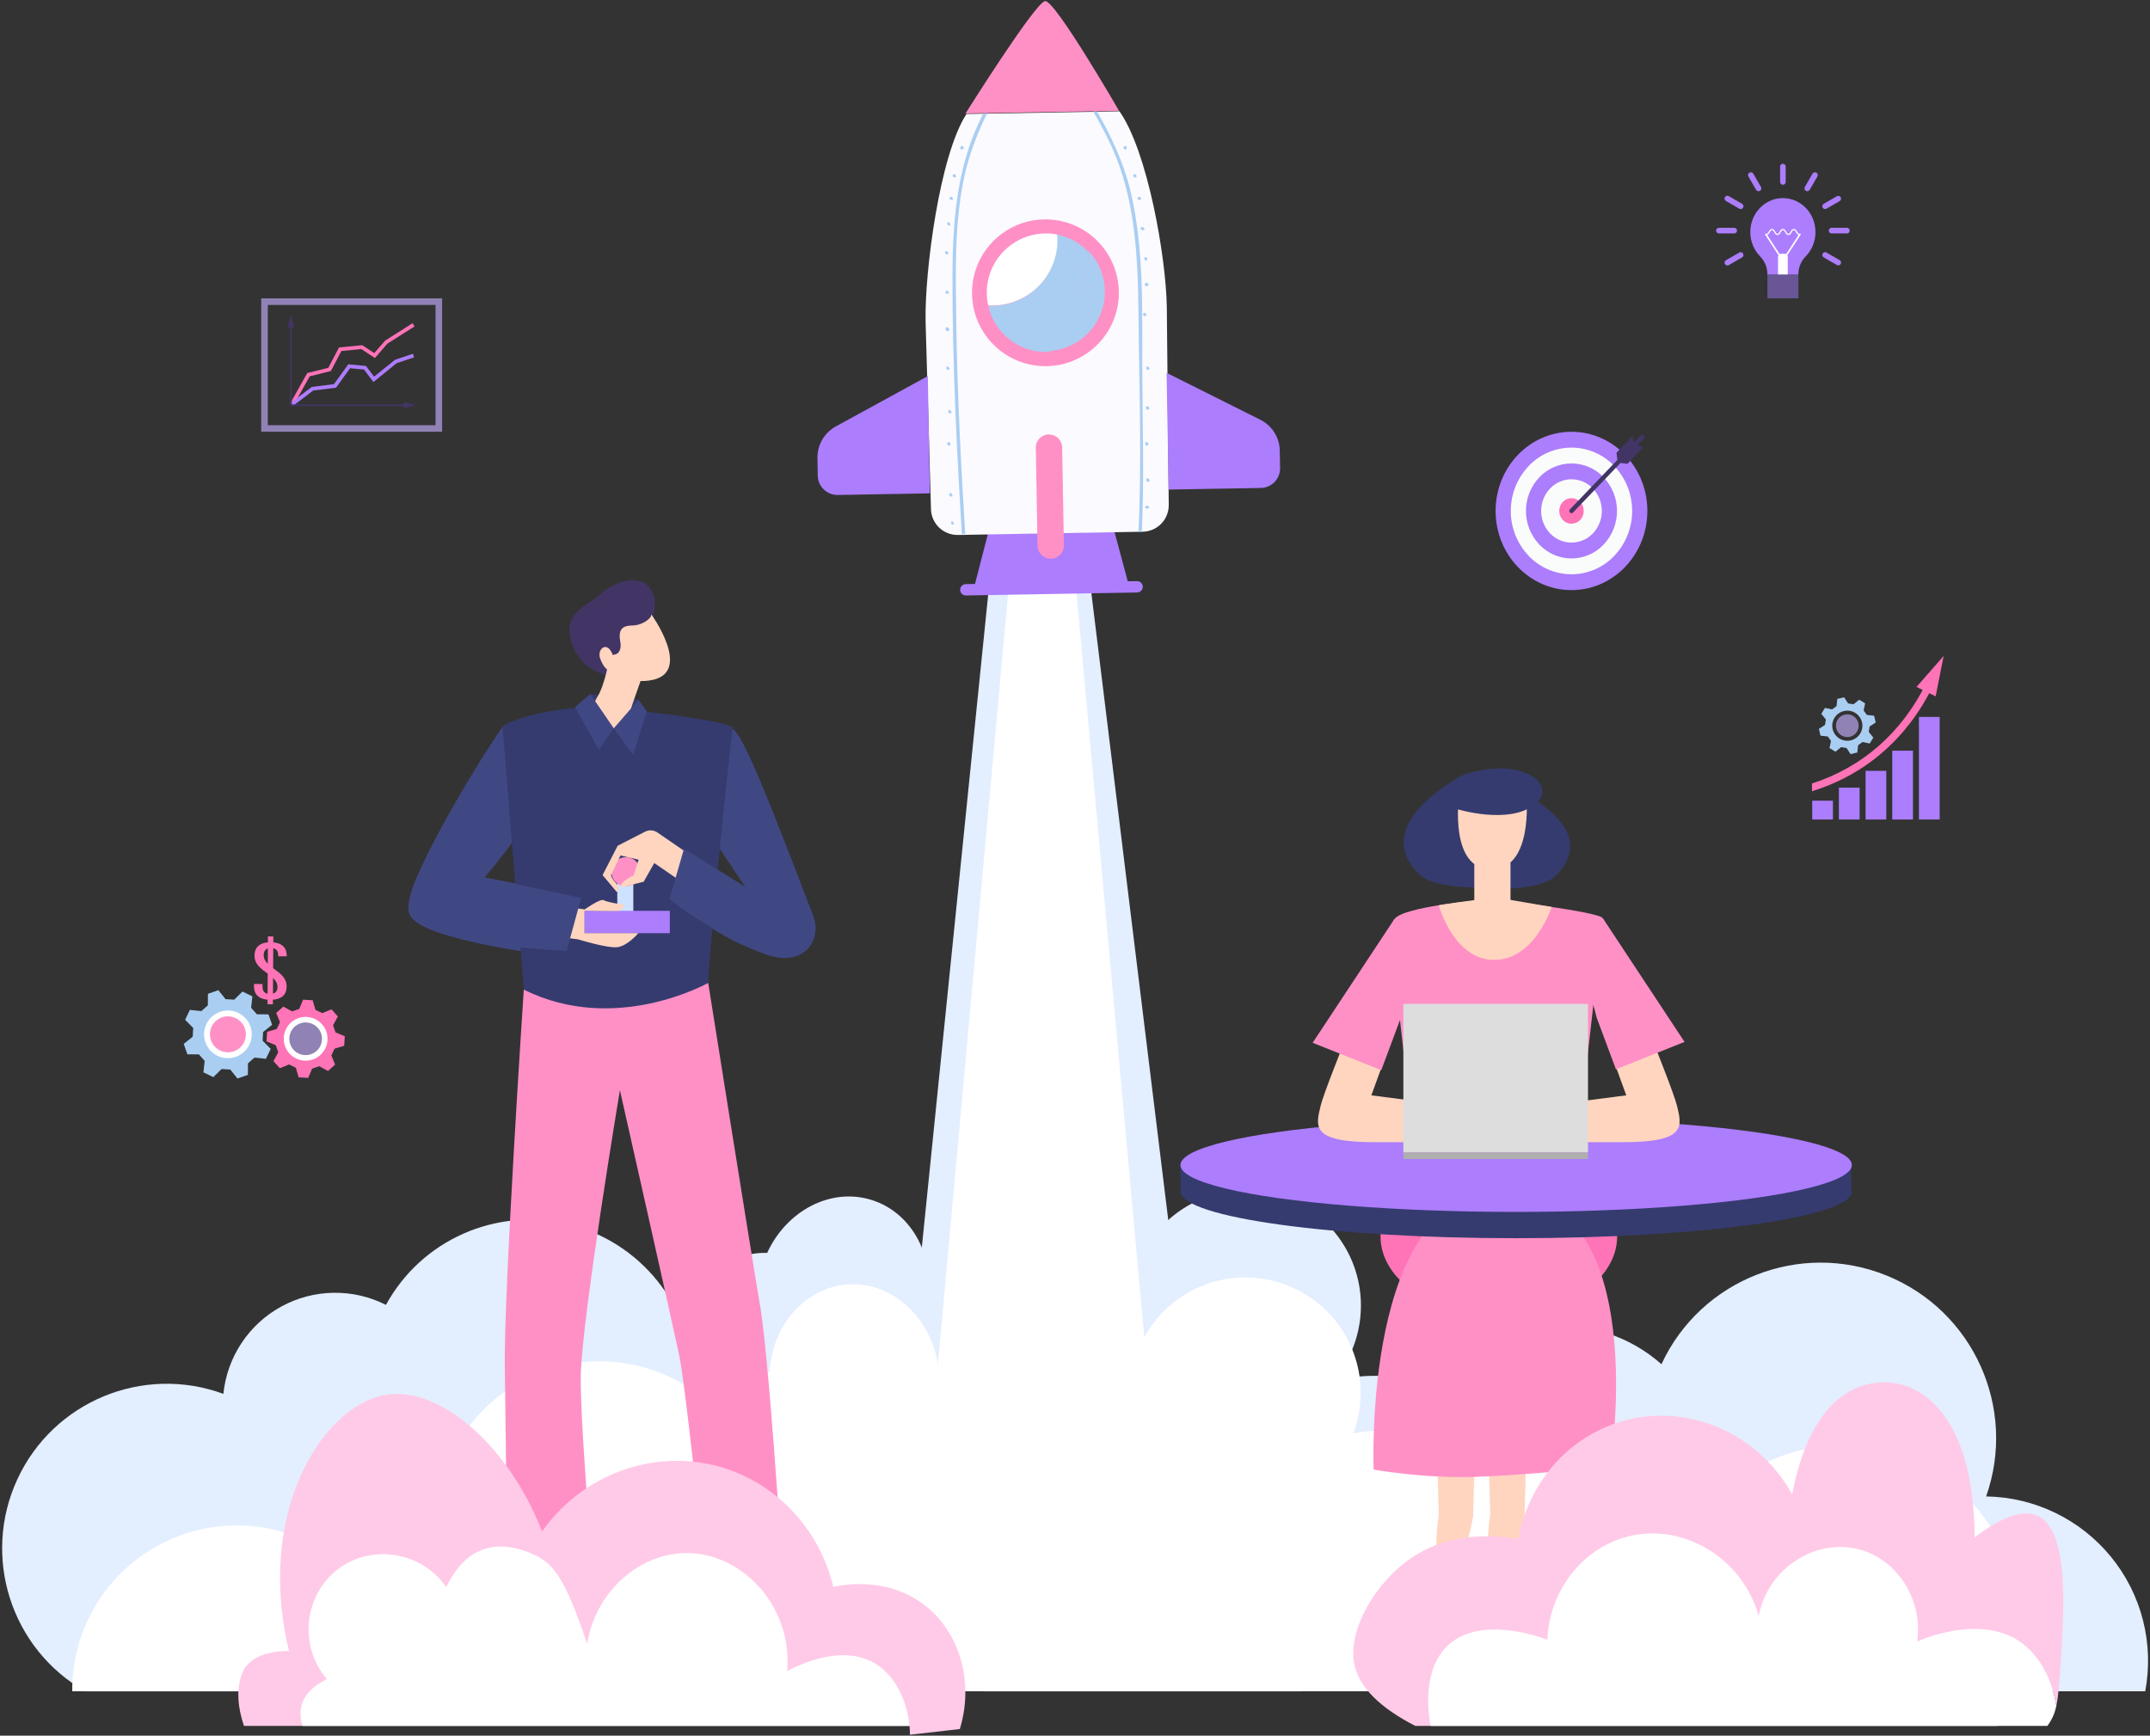 <?xml version="1.0" encoding="UTF-8"?>
<svg width="1989px" height="1606px" viewBox="0 0 1989 1606" version="1.1" xmlns="http://www.w3.org/2000/svg" xmlns:xlink="http://www.w3.org/1999/xlink">
    <rect x="0" y="0" width="1989" height="1606" fill="#333333" stroke="none"/>
    <title>Startup</title>
    <defs>
        <path d="M116.5,390.948 L116.5,390.948 L30.748,392.445 C24.218,392.556 17.909,390.079 13.211,385.555 C8.513,381.032 5.81,374.832 5.698,368.322 L0.703,194.332 C-0.096,148.713 13.68,41.367 38.67,3.139 L109.687,1.903 L109.687,1.903 L109.687,1.903 L180.712,0.667 L180.719,0.671 C207.019,38.003 223.848,135.602 224.646,181.213 L226.447,364.48 C226.561,370.989 224.076,377.278 219.539,381.961 C215.002,386.644 208.784,389.339 202.254,389.452 L116.5,390.946 L116.5,390.948 Z" id="path-1"></path>
    </defs>
    <g id="🏞-Scenes" stroke="none" stroke-width="1" fill="none" fill-rule="evenodd">
        <g id="Business" transform="translate(-3611, -413)">
            <g transform="translate(399.453, 400.043)" id="Startup">
                <g transform="translate(3212.32, 13.467)">
                    <g id="Cloud" transform="translate(0.226, 506.153)">
                        <path d="M1983.578,1058.307 L1186.802,1058.307 C1117.351,1014.868 1092.626,925.549 1129.854,852.58 C1167.081,779.611 1253.909,747.204 1329.842,777.937 C1353.06,745.974 1388.71,725.317 1427.987,721.069 C1467.264,716.821 1506.506,729.377 1536.022,755.637 C1572.519,677.061 1664.282,640.984 1744.52,673.666 C1824.758,706.347 1865.199,796.272 1836.408,877.987 C1881.285,878.667 1923.572,899.13 1951.951,933.901 C1980.33,968.673 1991.905,1014.202 1983.578,1058.307 L1983.578,1058.307 Z" id="Path_981" fill="#E3EEFF"></path>
                        <polygon id="Path_982" fill="#E3EEFF" points="916.617 9.731 822.185 938.831 1114.842 908.134 1003.482 0"></polygon>
                        <path d="M1264.381,995.826 C1277.303,960.283 1270.34,920.549 1246.101,891.519 C1264.045,875.552 1272.969,851.77 1269.96,827.94 C1266.951,804.11 1252.394,783.293 1231.044,772.288 C1259.61,740.18 1266.124,694.069 1247.572,655.304 C1229.02,616.539 1189.022,592.687 1146.097,594.794 C1103.173,596.9 1065.702,624.552 1051.034,664.947 C1048.841,671.017 1047.194,677.271 1046.114,683.634 C992.542,655.097 926.002,673.625 894.888,725.743 C863.773,777.86 879.035,845.224 929.574,878.842 C908.256,896.516 895.406,922.38 894.196,950.045 C892.986,977.711 903.529,1004.598 923.222,1024.066 C916.93,1034.664 912.452,1046.238 909.972,1058.311 L1203.613,1058.311 C1231.895,1047.165 1254.028,1024.408 1264.381,995.826 Z" id="Path_983" fill="#E3EEFF"></path>
                        <path d="M841.489,737.769 C847.043,729.56 851.325,720.558 854.189,711.069 C868.409,664.246 846.273,616.069 804.746,603.476 C767.168,592.063 726.596,613.723 708.698,652.645 C673.749,651.558 639.786,676.945 627.912,716.045 C618.26,747.858 625.812,780.281 644.912,801.245 C627.912,807.715 613.445,822.819 607.304,843.077 C597.394,875.703 612.826,909.277 641.752,918.052 C644.272,918.802 646.849,919.344 649.457,919.672 C649.386,919.891 649.293,920.101 649.231,920.329 C638.561,955.441 655.168,991.571 686.307,1001.021 C717.446,1010.471 751.34,989.663 761.993,954.557 C763.867,948.388 764.929,942.001 765.153,935.557 C765.953,935.822 766.725,936.104 767.515,936.347 C817.315,951.467 871.509,918.192 888.561,862.023 C904.151,810.655 883.258,757.957 841.489,737.769 Z" id="Path_984" fill="#E3EEFF"></path>
                        <path d="M883.931,899.85 C882.391,842.824 850.236,791.055 799.801,764.398 C749.366,737.741 688.478,740.335 640.493,771.185 C640.484,770.575 640.501,769.973 640.484,769.363 C638.653,700.901 591.128,642.177 524.552,626.113 C457.976,610.049 388.901,640.638 356.051,700.732 C325.474,685.262 289.238,685.85 259.179,702.304 C229.12,718.758 209.097,748.965 205.651,783.059 C131.299,755.789 48.458,790.08 15.133,861.922 C-18.192,933.764 9.132,1019.157 77.972,1058.309 L760.219,1058.309 C834.074,1041.918 885.948,975.475 883.931,899.85 Z" id="Path_985" fill="#E3EEFF"></path>
                        <g id="Cloud-11" transform="translate(65.842, 8.191)" fill="#FFFFFF">
                            <polygon id="Path_986" points="868.117 8.721 791.973 844.77 1000.119 813.837 925.962 0"></polygon>
                            <path d="M1786.031,1050.115 L0.001,1050.115 C-0.395,1002.413 21.592,957.283 59.403,928.198 C97.214,899.112 146.474,889.437 192.477,902.061 C196.588,903.186 200.628,904.479 204.598,905.94 C208.041,871.844 228.063,841.635 258.123,825.18 C288.184,808.726 324.421,808.139 354.998,823.613 C378.619,780.396 421.77,751.356 470.701,745.747 C519.631,740.139 568.235,758.662 601.022,795.413 C610.158,775.922 625.853,760.846 645.134,754.097 C647.815,711.33 677.871,676.522 717.042,673.642 C760.324,670.442 798.318,707.42 801.903,756.221 C802.651,766.107 801.899,776.049 799.674,785.71 C810.565,786.64 821.182,789.626 830.961,794.51 C862.941,744.551 927.959,727.581 980.276,755.538 C981.353,749.173 983,742.917 985.196,736.846 C1005.557,681.804 1066.548,653.537 1121.707,673.58 C1176.866,693.622 1205.485,754.448 1185.763,809.722 C1185.553,810.29 1185.31,810.847 1185.1,811.415 C1219.433,805.146 1254.875,810.476 1285.846,826.564 C1294.587,831.103 1302.889,836.442 1310.646,842.512 C1341.803,818.225 1381.776,808.243 1420.693,815.032 C1459.609,821.822 1493.841,844.749 1514.934,878.151 C1535.363,854.673 1562.113,837.565 1591.994,828.866 C1593.949,828.298 1595.905,827.766 1597.881,827.278 C1658.006,812.169 1721.486,832.623 1761.481,879.99 C1801.476,927.357 1811.002,993.367 1786.031,1050.11 L1786.031,1050.115 Z" id="Path_987"></path>
                        </g>
                    </g>
                    <g id="Person" transform="translate(377, 535.787)">
                        <path d="M46.343,1035.413 L145.374,1035.413 C145.374,1035.413 161.288,989.445 152.444,972.642 L118.969,969.989 C117.562,977.548 110.626,1004.22 82.589,1008.013 C49.884,1012.428 46.343,1035.413 46.343,1035.413 Z" id="Path_592" fill="#353B6E"></path>
                        <path d="M405.11,1035.412 L306.079,1035.412 C306.079,1035.412 290.164,989.445 299.009,972.641 L332.484,969.988 C333.891,977.547 340.827,1004.219 368.864,1008.011 C401.569,1012.428 405.11,1035.412 405.11,1035.412 Z" id="Path_1626" fill="#353B6E"></path>
                        <path d="M106.796,379.373 C106.796,379.373 88.185,659.573 89.218,728.853 C90.251,798.133 92.318,991.477 92.318,991.477 L177.102,991.477 C177.102,991.477 158.491,788.823 159.525,736.091 C160.559,683.359 195.713,472.433 195.713,472.433 C195.713,472.433 243.275,683.359 250.513,717.48 C257.751,751.601 281.532,986.308 281.532,986.308 L350.807,986.308 C350.807,986.308 334.954,728.164 325.648,673.365 C316.342,618.566 277.398,373.173 277.398,373.173 L106.796,379.373 Z" id="Path_988" fill="#FF90C6"></path>
                        <path d="M183.412,297.787 L170.457,352.452 C170.457,352.452 22.167,338.411 2.491,312.035 C-2.209,305.728 0.681,292.286 7.826,275.464 C26.985,230.301 72.076,157.004 87.151,136.397 C90.077,132.406 99.31,133.823 104.263,133.554 C196.605,128.684 74.826,270.594 70.628,275.464 C70.555,275.547 70.514,275.588 70.514,275.588 L183.412,297.787 Z" id="Path_989" fill="#404884"></path>
                        <path d="M373.711,335.547 C373.224,336.496 372.678,337.415 372.078,338.297 C365.853,347.458 352.402,354.303 323.441,343.86 C266.894,323.45 230.53,280.46 230.53,280.46 L254.993,249.1 L311.86,284.6 L311.57,284.166 L273.955,228.084 C273.955,228.084 253.71,157.238 294.975,136.403 C304.436,131.636 322.406,174.411 374.786,311.844 C377.805,319.54 377.414,328.156 373.711,335.547 L373.711,335.547 Z" id="Path_990" fill="#404884"></path>
                        <path d="M87.152,136.397 C88.703,131.744 134.822,115.43 183.31,118.82 C232.596,122.266 300.836,132.606 300.147,137.431 C296.437,163.397 279.468,329.746 277.4,373.172 C277.4,373.172 191.582,421.772 106.8,379.372 L87.152,136.397 Z" id="Path_991" fill="#353B6E"></path>
                        <path d="M225.805,37.991 C225.805,37.991 229.824,20.073 227.105,14.865 C224.386,9.657 222.45,2.265 210.85,0.811 C199.25,-0.643 186.55,5.081 176.54,14.542 C166.53,24.003 140.196,30.71 151.917,60.622 C163.638,90.534 188.617,85.153 189.452,95.569 L203.346,72.836 L225.805,37.991 Z" id="Path_992" fill="#423565"></path>
                        <path d="M224.835,32.218 C224.835,32.218 262.654,84.618 226.245,92.761 C203.681,97.809 190.418,83.83 190.418,83.83 C190.418,83.83 183.535,88.721 177.567,73.43 C174.021,64.344 183.997,55.63 189.215,69.972 C189.215,69.972 198.374,69.84 196,56.95 C193.626,44.06 200.253,42.519 207.937,42.417 C215.621,42.315 224.972,36.329 224.835,32.218 Z" id="Path_993" fill="#FFD5C0"></path>
                        <path d="M168.317,105.896 L212.949,111.238 C212.949,111.238 205.712,140.619 188.479,136.738 C171.246,132.857 168.317,105.896 168.317,105.896 Z" id="Path_994" fill="#353B6E"></path>
                        <path d="M186.247,70.859 C186.247,70.859 182.292,97.559 174.241,109.559 C174.241,109.559 159.764,134.543 186.411,137.423 C211.911,140.181 204.753,123.543 205.318,121.283 C205.883,119.023 216.618,88.794 216.618,88.794 C216.618,88.794 216.9,59.422 186.247,70.859 Z" id="Path_995" fill="#FFD5C0"></path>
                        <polygon id="Path_996" fill="#404884" points="168.317 105.896 190.03 137.604 176.072 157.422 154.187 117.959"></polygon>
                        <polygon id="Path_997" fill="#404884" points="190.03 137.603 212.949 111.237 220.531 121.921 207.951 162.421"></polygon>
                        <g id="Joystick" transform="translate(162.974, 256.853)">
                            <polygon id="Path_998" fill="#CDE2FF" points="30.329 55.489 30.329 22.403 45.149 22.403 45.149 56.179"></polygon>
                            <circle id="Ellipse_59" fill="#FF90C6" cx="38.256" cy="13.441" r="13.441"></circle>
                            <rect id="Rectangle_253" fill="#AC7DFD" x="0" y="49.63" width="78.925" height="20.679"></rect>
                        </g>
                        <path d="M139.021,301.83 L163.146,305.19 C163.146,305.19 177.621,294.85 180.723,296.66 C183.825,298.47 198.3,301.054 199.334,300.279 C199.334,300.279 200.109,306.742 191.062,306.742 C182.015,306.742 162.973,306.483 162.973,306.483 L162.973,327.162 L212.773,327.162 C212.773,327.162 202.95,338.794 193.645,340.086 C184.34,341.378 156.94,332.849 156.94,332.849 L125.404,328.972 C125.404,328.972 105.414,297.953 139.021,301.83 Z" id="Path_999" fill="#FFD5C0"></path>
                        <path d="M159.872,294.592 L146.43,343.532 C146.43,343.532 22.166,338.411 2.491,312.032 C-2.209,305.725 0.681,292.283 7.826,275.461 L70.626,275.461 C70.553,275.544 70.512,275.585 70.512,275.585 L159.872,294.592 Z" id="Path_1000" fill="#404884"></path>
                        <path d="M266.283,258.662 L230.399,233.992 C227.027,231.674 222.655,231.392 219.013,233.258 L193.648,246.258 L179.69,273.399 L192.873,289.167 C192.873,289.167 196.75,286.067 192.098,280.895 C187.446,275.723 187.446,273.395 187.446,273.395 L196.234,255.301 L213.034,259.178 L208.381,273.653 C208.381,273.653 194.681,280.115 196.749,284.768 L217.687,279.598 L227.51,262.279 L253.1,279.856 C253.1,279.856 285.67,284.77 266.283,258.662 Z" id="Path_1001" fill="#FFD5C0"></path>
                        <path d="M372.077,338.298 C365.852,347.459 351.446,356.645 323.44,343.861 C267.231,318.201 241.554,295.627 241.554,295.627 L254.992,249.098 L311.859,284.598 L311.569,284.164 L372.077,338.298 Z" id="Path_1002" fill="#404884"></path>
                    </g>
                    <g id="Person" transform="translate(1090.989, 709.88)">
                        <path d="M263.622,5.938 C263.622,5.938 170.907,51.414 222.376,99.711 C238.945,113.46 288.651,110.639 288.651,110.639 L283.364,20.744 L263.622,5.938 Z" id="Path_1003" fill="#353B6E"></path>
                        <path d="M298.189,14.047 C298.189,14.047 397.602,52.824 346.134,101.121 C329.565,114.87 279.858,112.049 279.858,112.049 L285.146,22.154 L298.189,14.047 Z" id="Path_1004" fill="#353B6E"></path>
                        <path d="M257.931,27.09 C257.931,27.09 248.764,94.07 287.895,94.07 C327.026,94.07 320.328,26.032 320.328,26.032 L257.931,27.09 Z" id="Path_1005" fill="#FFD5C0"></path>
                        <rect id="Rectangle_254" fill="#FFD5C0" x="272.135" y="76.796" width="33.49" height="75.441" rx="12"></rect>
                        <ellipse id="Ellipse_60" fill="#FF73B7" cx="294.821" cy="433.731" rx="109.46" ry="73.502"></ellipse>
                        <path d="M237.182,620.393 L239.298,690.899 C239.298,690.899 231.543,736.728 244.938,749.418 C258.333,762.108 271.025,693.018 271.025,693.018 L273.14,614.051 L237.182,620.393 Z" id="Path_1006" fill="#FFD5C0"></path>
                        <path d="M284.774,620.393 L286.889,690.899 C286.889,690.899 279.134,736.728 292.529,749.418 C305.924,762.108 318.616,693.018 318.616,693.018 L320.732,614.051 L284.774,620.393 Z" id="Path_1007" fill="#FFD5C0"></path>
                        <path d="M298.522,393.013 C438.122,395.913 397.935,646.506 397.935,646.506 C397.935,646.506 319.672,654.73 272.082,656.182 C224.492,657.634 179.015,649.409 179.015,649.409 C179.015,649.409 168.456,390.313 298.522,393.013 Z" id="Path_1008" fill="#FF90C6"></path>
                        <g id="Table" transform="translate(0.284, 324.271)">
                            <path d="M620.449,64.79 L620.449,43.36 L567.711,43.36 C511.847,31.871 417.529,24.324 310.578,24.324 C203.627,24.324 109.307,31.872 53.444,43.36 L0,43.36 L0,68.39 L0.064,68.39 C2.764,92.011 140.739,111.046 310.577,111.046 C482.103,111.046 621.153,91.633 621.153,67.685 C621.137,66.68 620.896,65.691 620.449,64.79 L620.449,64.79 Z" id="Path_1009" fill="#353B6E"></path>
                            <ellipse id="Ellipse_61" fill="#AC7DFD" cx="310.577" cy="43.361" rx="310.577" ry="43.361"></ellipse>
                        </g>
                        <path d="M198.051,140.252 C198.051,140.252 134.951,292.192 130.013,312.638 C125.382,331.829 120.847,346.481 179.72,346.481 L242.12,346.481 L242.12,311.581 L176.902,303.12 L208.277,216.75 C208.277,216.75 253.398,135.316 198.051,140.252 Z" id="Path_1010" fill="#FFD5C0"></path>
                        <path d="M391.574,140.252 C391.574,140.252 454.674,292.192 459.612,312.638 C464.244,331.829 468.778,346.481 409.905,346.481 L347.505,346.481 L347.505,311.581 L412.723,303.12 L381.348,216.75 C381.348,216.75 336.227,135.316 391.574,140.252 Z" id="Path_1011" fill="#FFD5C0"></path>
                        <path d="M198.052,140.251 L122.612,254.47 L186.067,279.852 L203.693,232.613 C203.693,232.613 231.545,136.726 198.052,140.251 Z" id="Path_1012" fill="#FF90C6"></path>
                        <path d="M391.192,139.458 L466.633,253.677 L403.178,279.059 L385.552,231.82 C385.552,231.82 357.703,135.933 391.192,139.458 Z" id="Path_1013" fill="#FF90C6"></path>
                        <path d="M391.089,139.543 C391.089,145.191 367.908,344.016 367.908,344.016 L216.571,344.016 C216.571,344.016 191.344,151.536 198.165,140.251 C201.846,134.159 223.524,129.612 242.687,126.714 C258.996,124.239 273.496,122.981 273.496,122.981 L303.15,123.33 C303.15,123.33 321.024,125.477 340.657,128.364 C364.575,131.865 391.089,136.444 391.089,139.543 Z" id="Path_1014" fill="#FF90C6"></path>
                        <g id="Laptop-2" transform="translate(206.513, 218.512)">
                            <rect id="Rectangle_255" fill="#DDDDDD" x="0" y="0" width="170.8" height="137.486"></rect>
                            <rect id="Rectangle_256" fill="#AFAFAF" x="0" y="137.486" width="170.8" height="6.081"></rect>
                        </g>
                        <path d="M343.734,128.795 C343.734,128.795 328.134,177.795 290.591,177.795 C253.048,177.795 239.298,127.384 239.298,127.384 C239.657,126.739 272.876,122.36 272.876,122.36 L304.868,122.184 L343.734,128.795 Z" id="Path_1015" fill="#FFD5C0"></path>
                        <path d="M256.6,38.396 C256.6,38.396 304.262,53.007 328.049,33.969 C349.4,16.882 319.712,-8.724 269.825,4.169 C254.98,8.007 242.425,18.276 236.482,32.408 C230.833,45.833 231.221,62.164 257.453,71.857 C257.454,71.86 253.575,63.751 256.6,38.396 Z" id="Path_1016" fill="#353B6E"></path>
                        <path d="M238.142,729.494 C238.142,729.494 187.511,747.426 185.401,760.084 C183.291,772.742 264.512,759.029 264.512,759.029 C264.512,759.029 269.787,708.397 238.142,729.494 Z" id="Path_798" fill="#485194"></path>
                        <path d="M307.633,729.494 C307.633,729.494 358.265,747.426 360.374,760.084 C362.483,772.742 281.262,759.029 281.262,759.029 C281.262,759.029 275.985,708.397 307.633,729.494 Z" id="Path_1625" fill="#485194"></path>
                    </g>
                    <g id="Cloud" transform="translate(219, 1289)" fill="#FFCAE7">
                        <path d="M669.019,307.459 C668.756,308.427 668.472,309.394 668.178,310.359 C652.419,312.199 637.035,313.958 622.026,315.637 C622.026,312.956 621.889,310.223 621.637,307.458 L5.914,307.458 C-6.691,270.327 7.533,252.633 7.533,252.633 C18.204,239.355 37.653,238.083 47.619,238.199 C41.23,212.445 38.512,185.918 39.545,159.404 C43.351,70.086 92.551,7.187 139.019,0.879 C167.467,-2.99 200.888,13.536 230.071,44.371 C250.393,65.849 268.654,94.265 281.732,127.56 C318.232,75.731 382.372,51.53 442.086,66.617 C495.891,80.217 538.006,123.681 551.127,178.864 C557.627,177.371 599.308,168.477 634.505,194.907 C667.074,219.351 681.06,264.209 669.019,307.459 Z" id="Path_1018"></path>
                    </g>
                    <g id="Cloud" transform="translate(1251, 1278)" fill="#FFCAE7">
                        <path d="M654.803,256.118 C653.503,276.86 652.658,290.274 650.587,299.873 C646.587,275.988 635.501,253.154 616.493,240.317 C614.08,238.692 611.558,237.234 608.945,235.954 C611.974,264.106 607.544,292.56 596.098,318.459 L57.509,318.459 C25.855,302.227 5.134,282.883 0.97,260.722 C-4.907,229.404 20.87,185.008 54.691,162.5 C92.57,137.3 135.967,142.578 152.925,145.616 C156.831,123.156 166.123,101.977 180.006,83.895 C198.462,59.652 224.643,42.438 254.216,35.104 C310.261,21.49 370.3,46.595 402.06,97.214 C403.479,99.485 404.86,101.798 406.16,104.173 C406.727,101.25 407.323,98.401 407.947,95.626 C424.968,19.712 461.805,-0.189 493.491,0.631 C529.141,1.546 574.43,35.86 574.991,144.08 C610.556,116.641 627.377,121.361 633.317,124.126 C662.256,137.595 657.747,209.314 654.803,256.118 Z" id="Path_1019"></path>
                    </g>
                    <g id="Rocket" transform="translate(755.097, 0)">
                        <path d="M296.019,537.202 L287.439,537.352 L278.514,504.092 L278.514,504.092 L275.132,491.49 L158.05,493.537 L154.766,506.256 L213.896,505.222 L154.767,506.257 L146.105,539.823 L137.524,539.973 C135.648,540.006 133.931,541.038 133.022,542.682 C132.112,544.325 132.147,546.329 133.114,547.94 C134.08,549.55 135.832,550.522 137.708,550.489 L296.201,547.719 C298.078,547.686 299.794,546.654 300.704,545.01 C301.614,543.367 301.579,541.363 300.613,539.752 C299.646,538.142 297.894,537.17 296.018,537.203 L296.019,537.202 Z" id="Path_1020" fill="#AC7DFD"></path>
                        <path d="M215.793,492.992 L215.793,492.992 L130.337,494.49 C123.829,494.601 117.542,492.122 112.86,487.596 C108.178,483.07 105.485,476.867 105.373,470.353 L100.396,296.265 C99.599,250.62 113.328,143.214 138.231,104.963 L209.003,103.727 L209.003,103.727 L209.003,103.727 L279.783,102.49 L279.79,102.494 C305.999,139.847 322.769,237.502 323.565,283.138 L325.359,466.508 C325.473,473.022 322.997,479.314 318.475,484 C313.954,488.686 307.758,491.382 301.251,491.495 L215.793,492.99 L215.793,492.992 Z" id="Path_1021" fill="#FBFAFF"></path>
                        <g id="Group_567-Clipped" transform="translate(99.363, 101.49)">
                            <mask id="mask-2" fill="white">
                                <use xlink:href="#path-1"></use>
                            </mask>
                            <g id="Path_1023"></g>
                            <g id="Group_567" mask="url(#mask-2)">
                                <g transform="translate(18.713, -12.051)" id="Group_566">
                                    <g transform="translate(0.294, 0.157)">
                                        <path d="M133.895,3.241 C135.859,3.308 137.095,6.852 138.627,9.467 C153.051,34.226 165.54,60.427 172.023,88.458 C184.484,142.324 182.212,198.816 182.52,253.559 C182.721,303.398 184.416,352.73 181.983,404.339 C181.983,404.339 182.22,405.893 181.337,406.586 C180.442,407.281 179.021,407.141 178.846,405.297 C182.234,337.252 179.633,269.897 178.957,198.545 C178.382,146.809 175.926,93.6 154.383,46.106 C148.056,32.154 140.59,18.76 132.738,5.555 C132.736,5.554 132.055,3.709 133.895,3.241 Z M186.083,377.993 C187.225,377.358 188.844,378.08 188.781,379.377 C188.67,381.583 182.546,380.023 186.083,377.993 L186.083,377.993 Z M186.952,352.552 C188.393,351.728 190.361,354.624 188.341,355.782 C186.784,356.677 185.098,353.639 186.952,352.554 L186.952,352.552 Z M185.768,319.207 C187.481,318.233 189.225,320.948 187.524,322.094 C186.075,323.069 184.009,320.223 185.768,319.209 L185.768,319.207 Z M2.652,319.207 C4.365,318.233 6.109,320.948 4.408,322.094 C2.958,323.069 0.893,320.223 2.651,319.209 L2.652,319.207 Z M43.664,0.019 C47.823,-0.353 44.081,4.706 41.956,8.82 C31.013,30.152 22.076,52.489 17.316,75.855 C8.518,119.069 9.819,163.51 10.422,207.293 C11.38,277.032 15.111,346.639 19.43,416.069 C19.43,416.069 19.748,416.921 18.616,417.521 C17.743,417.985 16.687,417.863 16.352,416.259 C11.146,332.515 6.732,248.249 6.92,164.444 C7.024,117.145 10.761,68.559 30.246,25.76 C34.097,17.303 38.343,9.034 42.654,0.803 C42.927,0.469 43.272,0.201 43.664,0.019 L43.664,0.019 Z M6.025,392.246 C7.485,391.417 9.867,395.912 6.576,395.259 C5.111,394.973 5.901,392.32 6.026,392.247 L6.025,392.246 Z M186.484,285.941 C187.883,285.142 190.245,287.671 188.351,288.832 C186.949,289.695 184.485,287.106 186.484,285.941 L186.484,285.941 Z M4.573,366.214 C6.377,365.2 8.439,370.608 4.968,369.165 C3.875,368.706 3.257,366.971 4.574,366.212 L4.573,366.214 Z M183.948,199.57 C185.27,198.812 187.542,200.987 185.709,202.211 C184.395,203.093 181.871,200.775 183.948,199.57 Z M3.624,289.405 C5.109,288.556 7.278,291.901 4.937,292.496 C3.48,292.867 1.954,290.381 3.624,289.405 Z M185.551,171.737 C186.085,171.49 186.701,171.496 187.231,171.752 C187.76,172.009 188.145,172.49 188.279,173.061 C188.631,174.655 185.439,175.783 184.815,173.489 C184.644,172.83 184.918,172.136 185.494,171.77 L185.551,171.737 Z M184.988,147.903 C186.533,147.01 188.876,151.235 185.613,150.801 C184.347,150.631 183.685,148.662 184.989,147.904 L184.988,147.903 Z M1.801,249.111 C3.296,248.255 5.814,252.639 2.434,252.113 C1.18,251.921 0.484,249.877 1.803,249.113 L1.801,249.111 Z M186.79,249.111 C188.285,248.255 190.803,252.639 187.423,252.113 C186.169,251.921 185.473,249.877 186.792,249.113 L186.79,249.111 Z M181.614,120.079 C181.761,119.997 181.92,119.937 182.085,119.902 C184.089,119.516 186.015,123.589 182.765,122.93 C181.842,122.734 179.563,121.272 181.616,120.081 L181.614,120.079 Z M1.295,212.793 C2.341,212.205 3.702,213.842 3.702,213.842 C4.161,214.753 3.961,215.946 2.986,216.3 C2.195,216.578 1.325,216.184 1.017,215.407 C0.894,215.078 0.81,215.876 0.542,214.385 C0.445,213.775 0.716,213.165 1.235,212.828 L1.295,212.793 Z M178.75,92.178 C180.197,91.355 182.364,93.584 180.809,94.74 C179.376,95.805 176.904,93.257 178.752,92.177 L178.75,92.178 Z M4.75,92.178 C6.197,91.355 8.364,93.584 6.809,94.74 C5.376,95.805 2.904,93.257 4.752,92.177 L4.75,92.178 Z M1.18,179.01 C2.626,178.172 4.974,181.224 2.342,181.853 C0.963,182.182 -0.464,179.966 1.18,179.01 Z M174.832,71.129 C176.394,70.243 178.914,74.223 175.559,74.125 C174.205,74.086 173.438,71.932 174.832,71.129 Z M7.832,71.129 C9.394,70.243 11.914,74.223 8.559,74.125 C7.205,74.086 6.438,71.932 7.832,71.129 Z M0.763,142.297 C2.288,141.421 4.445,144.889 1.912,145.323 C0.467,145.571 -0.693,143.147 0.763,142.297 Z M166.091,45.16 C167.495,44.371 169.349,46.686 167.463,48.068 C166.081,49.081 163.748,46.502 166.091,45.16 Z M15.091,45.16 C16.495,44.371 18.349,46.686 16.463,48.068 C15.081,49.081 12.748,46.502 15.091,45.16 Z M2.771,115.446 C4.397,114.524 6.585,120.362 2.826,118.17 C2.359,117.88 2.07,117.374 2.059,116.825 C2.048,116.275 2.316,115.758 2.771,115.449 L2.771,115.446 Z" id="Path_1022" fill="#AACEF2"></path>
                                    </g>
                                </g>
                            </g>
                        </g>
                        <path d="M208.359,103.252 L137.363,104.49 C137.363,104.49 201.414,2.349 210.892,0.511 C219.794,-1.215 279.363,102.013 279.363,102.013 L208.359,103.252 L208.359,103.252 Z" id="Path_1024" fill="#FF90C6"></path>
                        <g id="Group_569" transform="translate(143.363, 202.49)" fill="#FF90C6">
                            <path d="M135.81,66.728 C136.463,104.227 106.593,135.156 69.094,135.81 C31.594,136.463 0.665,106.594 0.011,69.094 C-0.644,31.595 29.225,0.665 66.725,0.01 C84.734,-0.305 102.13,6.548 115.086,19.06 C128.042,31.572 135.497,48.719 135.81,66.728" id="Path_1025"></path>
                        </g>
                        <g id="Group_570" transform="translate(214.363, 231.49)" fill="#AACEF2">
                            <path d="M51.839,37.074 C51.605,23.218 46.108,9.967 36.459,0 C36.505,1.083 36.575,2.161 36.594,3.254 C37.217,36.859 23.987,69.245 0,92.838 C29.475,91.142 52.353,66.532 51.839,37.074" id="Path_1026"></path>
                        </g>
                        <g id="Group_572" transform="translate(158.363, 216.49)" fill="#AACEF2">
                            <path d="M92.597,19.16 C92.578,18.07 92.505,16.995 92.463,15.913 C84.625,7.683 74.427,2.12 63.292,1.13686838e-13 C63.426,1.496 63.53,3 63.556,4.524 C63.835,20.553 57.771,36.036 46.697,47.568 C35.624,59.1 20.448,65.736 4.509,66.015 C2.995,66.043 1.495,65.991 0.004,65.907 C5.684,91.275 28.298,109.145 54.151,108.694 C54.887,108.681 55.615,108.642 56.343,108.601 C80.107,85.045 93.215,52.711 92.601,19.16" id="Path_1027"></path>
                        </g>
                        <g id="Group_573" transform="translate(156.363, 215.49)" fill="#FFFFFF">
                            <path d="M65.968,5.438 C65.941,3.922 65.84,2.423 65.704,0.933 C47.556,-2.444 28.916,3.475 16.091,16.687 C3.265,29.899 -2.031,48.637 1.993,66.563 C3.495,66.646 5.004,66.697 6.532,66.668 C39.94,66.088 66.549,38.675 65.966,5.439" id="Path_1028"></path>
                        </g>
                        <path d="M428.076,416.423 C427.863,404.293 420.904,393.281 410.006,387.83 L345.701,355.666 L345.701,355.661 L323.363,344.49 L325.259,452.49 L347.391,452.106 L347.391,452.106 L410.458,451.01 C420.52,450.835 428.535,442.58 428.36,432.572 L428.076,416.423 Z" id="Path_1029" fill="#AC7DFD"></path>
                        <path d="M104.363,456.001 L102.468,347.49 L80.541,359.486 L80.541,359.486 L17.419,394.03 C6.722,399.884 0.155,411.184 0.368,423.372 L0.65,439.597 C0.827,449.653 9.125,457.662 19.185,457.487 L82.234,456.386 L82.234,456.386 L104.363,456.001 Z" id="Path_1030" fill="#AC7DFD"></path>
                        <path d="M226.754,413.33 C226.637,406.676 221.081,401.375 214.346,401.492 C207.611,401.608 202.247,407.097 202.365,413.752 L203.972,504.713 C204.125,511.342 209.669,516.604 216.379,516.488 C223.09,516.372 228.444,510.922 228.362,504.291 L226.754,413.33 Z" id="Path_1031" fill="#FF90C6"></path>
                    </g>
                    <g id="Cloud" transform="translate(277, 1430)" fill="#FFFFFF">
                        <path d="M563.637,166.46 L2.087,166.46 C-0.058,159.627 -0.52,152.804 1.53,146.328 C5.241,134.585 16.101,127.394 24.658,123.2 C-1.866,92.281 3.537,44.983 35.171,21.224 C66.271,-2.136 112.271,5.108 135.044,38.045 C158.173,-9.789 193.917,-1.641 214.68,7.295 C233.204,15.264 244.38,27.532 265.405,90.61 C273.353,41.735 313.933,6.853 356.868,6.51 C408.329,6.089 455.679,55.364 450.433,115.845 C456.888,112.302 499.444,89.668 531.383,108.486 C550.874,119.961 561.534,143.994 563.637,166.46 Z" id="Path_1032"></path>
                    </g>
                    <g id="Cloud" transform="translate(1320, 1418)" fill="#FFFFFF">
                        <path d="M547.493,100.321 C545.08,98.696 542.558,97.238 539.945,95.958 C505.599,79.179 462.402,96.326 452.877,100.321 C458.365,60.921 433.954,24.438 399.261,15.166 C359.68,4.59 315,31.65 306.232,76.666 C290.957,23.145 237.498,-8.426 187.961,2.55 C145.267,12.022 112.646,51.519 110.701,98.744 C104.961,96.536 49.442,76.025 19.239,103.475 C-0.546,121.442 -1.945,153.17 2.733,178.464 L573.282,178.464 C575.973,174.903 578.123,170.964 579.663,166.774 C580.458,164.52 581.101,162.214 581.587,159.874 C577.592,135.988 566.501,113.154 547.493,100.321 Z" id="Path_1033"></path>
                    </g>
                    <g id="Target" transform="translate(1381.834, 398.013)">
                        <g id="Group" transform="translate(0.39, 0.48)" fill="#AC7DFD">
                            <ellipse id="Ellipse_62-2" cx="70.803" cy="73.772" rx="70.193" ry="73.252"></ellipse>
                        </g>
                        <path d="M71.194,132.852 C56.161,132.838 41.798,126.629 31.487,115.689 C9.556,92.417 9.556,56.087 31.487,32.815 C41.788,21.862 56.157,15.651 71.193,15.651 C86.229,15.651 100.598,21.862 110.899,32.815 C132.829,56.087 132.829,92.417 110.899,115.689 C100.589,126.629 86.227,132.837 71.194,132.852 Z" id="Path_1034" fill="#FAFCFB"></path>
                        <path d="M71.194,118.201 C59.919,118.19 49.147,113.534 41.414,105.329 C24.969,87.874 24.969,60.63 41.414,43.175 C49.14,34.961 59.917,30.303 71.194,30.303 C82.47,30.303 93.247,34.961 100.973,43.175 C117.418,60.63 117.418,87.874 100.973,105.329 C93.241,113.534 82.469,118.19 71.194,118.201 L71.194,118.201 Z" id="Path_1035" fill="#AC7DFD"></path>
                        <path d="M71.194,103.55 C63.678,103.543 56.497,100.438 51.342,94.968 C40.379,83.333 40.379,65.171 51.342,53.536 C56.492,48.061 63.675,44.956 71.192,44.956 C78.709,44.956 85.892,48.061 91.042,53.536 C102.009,65.169 102.009,83.335 91.042,94.968 C85.888,100.437 78.709,103.542 71.194,103.55 Z" id="Path_1036" fill="#FAFCFB"></path>
                        <path d="M71.195,86.082 C68.16,86.079 65.26,84.826 63.179,82.617 C58.751,77.92 58.751,70.585 63.179,65.888 C65.258,63.676 68.159,62.421 71.195,62.421 C74.23,62.421 77.131,63.676 79.21,65.888 C83.635,70.586 83.635,77.919 79.21,82.617 C77.129,84.825 74.23,86.079 71.195,86.082 L71.195,86.082 Z" id="Path_1037" fill="#FF73B7"></path>
                        <path d="M138.282,4.24 C137.918,3.853 137.41,3.633 136.878,3.633 C136.346,3.633 135.838,3.853 135.474,4.24 L129.19,10.799 L127.678,4.879 L112.824,20.379 L113.605,27.062 L69.79,72.786 C69.014,73.609 69.014,74.893 69.79,75.716 C70.154,76.103 70.662,76.322 71.194,76.322 C71.725,76.322 72.233,76.103 72.597,75.716 L116.539,29.858 L122.987,30.68 L137.84,15.18 L132.129,13.59 L138.281,7.171 C139.056,6.348 139.057,5.064 138.282,4.24 Z" id="Path_1038" fill="#423565"></path>
                    </g>
                    <g id="Light-bulb" transform="translate(1586.804, 151.063)">
                        <g id="Group_577" transform="translate(30.663, 31.734)">
                            <rect id="Rectangle_257" fill="#685696" x="16.814" y="70.628" width="28.668" height="22.102"></rect>
                            <path d="M61.296,31.454 C61.296,12.878 45.861,-1.938 27.642,0.207 C14.462,1.757 3.535,12.525 1.411,26.184 C-0.254,36.216 2.902,46.446 9.93,53.796 C14.27,58.162 16.739,64.046 16.814,70.201 L16.814,70.627 L45.482,70.627 L45.482,70.348 C45.507,64.192 47.939,58.291 52.259,53.905 C58.091,47.891 61.335,39.831 61.296,31.454 L61.296,31.454 Z" id="Path_1039" fill="#AC7DFD"></path>
                            <path d="M21.036,28.516 C22.636,28.516 23.39,29.865 24.06,31.052 C24.747,32.273 25.227,33.014 26.103,33.014 C26.979,33.014 27.454,32.273 28.142,31.053 C28.81,29.864 29.567,28.516 31.161,28.516 C32.755,28.516 33.514,29.865 34.181,31.053 C34.869,32.273 35.348,33.014 36.22,33.014 C37.092,33.014 37.57,32.273 38.257,31.053 C38.925,29.864 39.682,28.516 41.276,28.516 C42.87,28.516 43.624,29.865 44.291,31.052 C44.976,32.273 45.455,33.014 46.327,33.014 C46.637,33.014 46.889,33.266 46.889,33.576 C46.889,33.886 46.637,34.138 46.327,34.138 C44.735,34.138 43.98,32.791 43.311,31.603 C42.627,30.382 42.148,29.641 41.276,29.641 C40.404,29.641 39.924,30.382 39.236,31.604 C38.569,32.792 37.811,34.138 36.22,34.138 C34.629,34.138 33.87,32.792 33.202,31.604 C32.515,30.382 32.035,29.641 31.161,29.641 C30.287,29.641 29.808,30.382 29.121,31.604 C28.453,32.792 27.696,34.138 26.103,34.138 C24.51,34.138 23.749,32.791 23.079,31.603 C22.392,30.382 21.912,29.641 21.035,29.641 C20.158,29.641 19.68,30.382 18.993,31.603 C18.323,32.791 17.566,34.138 15.969,34.138 C15.659,34.138 15.407,33.886 15.407,33.576 C15.407,33.266 15.659,33.014 15.969,33.014 C16.845,33.014 17.326,32.273 18.014,31.051 C18.684,29.859 19.442,28.516 21.036,28.516 Z" id="Path_1040" fill="#FFFFFF"></path>
                            <path d="M32.202,51.409 L30.095,51.409 C28.186,51.409 26.639,52.654 26.639,54.191 L26.639,70.628 L35.658,70.628 L35.658,54.191 C35.658,52.654 34.111,51.409 32.202,51.409 Z" id="Path_1041" fill="#FFFFFF"></path>
                            <path d="M28.345,54.178 C28.095,54.177 27.862,54.051 27.724,53.842 L14.781,33.978 C14.632,33.756 14.614,33.471 14.733,33.232 C14.853,32.993 15.092,32.837 15.359,32.823 C15.626,32.809 15.88,32.94 16.023,33.166 L28.966,53.03 C29.116,53.258 29.128,53.55 28.999,53.79 C28.869,54.029 28.618,54.179 28.345,54.178 L28.345,54.178 Z" id="Path_1042" fill="#FFFFFF"></path>
                            <path d="M33.945,54.177 C33.672,54.178 33.421,54.028 33.291,53.789 C33.162,53.549 33.174,53.257 33.324,53.029 L46.267,33.165 C46.41,32.939 46.664,32.808 46.931,32.822 C47.198,32.836 47.437,32.992 47.557,33.231 C47.676,33.47 47.658,33.755 47.509,33.977 L34.566,53.838 C34.43,54.049 34.196,54.176 33.945,54.177 Z" id="Path_1043" fill="#FFFFFF"></path>
                        </g>
                        <g id="Group_578" fill="#AC7DFD">
                            <path d="M93.669,11.833 C94.171,11.027 94.194,10.012 93.729,9.184 C93.263,8.356 92.384,7.848 91.434,7.858 C90.485,7.868 89.616,8.395 89.169,9.233 L82.104,21.469 C81.762,22.063 81.671,22.768 81.852,23.429 C82.033,24.09 82.471,24.651 83.068,24.987 L83.113,25.012 C84.34,25.716 85.906,25.294 86.613,24.068 L93.669,11.833 Z" id="Path_1044"></path>
                            <path d="M114.389,34.459 C115.579,33.717 115.967,32.166 115.265,30.952 C114.564,29.737 113.026,29.298 111.789,29.959 L99.553,37.024 C98.33,37.73 97.908,39.292 98.609,40.518 L98.635,40.564 C98.971,41.161 99.532,41.599 100.193,41.78 C100.854,41.961 101.559,41.87 102.153,41.528 L114.389,34.459 Z" id="Path_1045"></path>
                            <path d="M121.023,59.211 L106.823,59.211 C105.408,59.214 104.263,60.362 104.264,61.777 L104.264,61.843 C104.263,62.523 104.533,63.176 105.014,63.658 C105.494,64.139 106.147,64.41 106.827,64.41 L121.027,64.41 C122.463,64.41 123.627,63.246 123.627,61.81 C123.627,60.374 122.463,59.21 121.027,59.21 L121.023,59.211 Z" id="Path_1046"></path>
                            <path d="M111.79,93.669 C113.027,94.33 114.565,93.891 115.266,92.676 C115.968,91.462 115.58,89.911 114.39,89.169 L102.154,82.105 C101.561,81.762 100.855,81.671 100.194,81.852 C99.533,82.033 98.972,82.471 98.636,83.068 L98.61,83.114 C97.909,84.34 98.331,85.902 99.554,86.608 L111.79,93.669 Z" id="Path_1047"></path>
                            <path d="M9.233,89.165 C8.395,89.612 7.868,90.481 7.858,91.43 C7.848,92.38 8.356,93.259 9.184,93.725 C10.012,94.19 11.027,94.167 11.833,93.665 L24.069,86.6 C25.292,85.894 25.714,84.332 25.013,83.106 L24.988,83.06 C24.652,82.463 24.091,82.025 23.43,81.844 C22.768,81.663 22.062,81.754 21.469,82.097 L9.233,89.165 Z" id="Path_1048"></path>
                            <path d="M19.362,61.777 C19.363,61.097 19.094,60.444 18.614,59.963 C18.133,59.481 17.481,59.21 16.801,59.21 L2.601,59.21 C1.165,59.21 0.001,60.374 0.001,61.81 C0.001,63.246 1.165,64.41 2.601,64.41 L16.801,64.41 C17.481,64.41 18.133,64.139 18.614,63.657 C19.094,63.176 19.363,62.523 19.362,61.843 L19.362,61.777 Z" id="Path_1049"></path>
                            <path d="M11.834,29.954 C11.028,29.452 10.013,29.429 9.185,29.894 C8.357,30.36 7.849,31.239 7.859,32.189 C7.869,33.138 8.396,34.007 9.234,34.454 L21.47,41.527 C22.064,41.869 22.77,41.96 23.43,41.779 C24.091,41.598 24.652,41.16 24.989,40.563 L25.014,40.517 C25.715,39.291 25.293,37.729 24.07,37.023 L11.834,29.954 Z" id="Path_1050"></path>
                            <path d="M34.459,9.234 C34.012,8.396 33.143,7.869 32.194,7.859 C31.244,7.849 30.365,8.357 29.899,9.185 C29.434,10.013 29.457,11.028 29.959,11.834 L37.023,24.07 C37.73,25.296 39.296,25.718 40.523,25.014 L40.569,24.989 C41.166,24.653 41.603,24.091 41.784,23.431 C41.965,22.77 41.873,22.064 41.531,21.471 L34.459,9.234 Z" id="Path_1051"></path>
                            <path d="M61.843,19.364 C62.524,19.365 63.177,19.096 63.659,18.615 C64.14,18.135 64.411,17.483 64.412,16.802 L64.412,2.602 C64.412,1.673 63.916,0.815 63.112,0.35 C62.308,-0.114 61.316,-0.114 60.512,0.35 C59.708,0.815 59.212,1.673 59.212,2.602 L59.212,16.802 C59.212,17.482 59.483,18.135 59.964,18.615 C60.446,19.096 61.099,19.365 61.779,19.364 L61.843,19.364 Z" id="Path_1052"></path>
                        </g>
                    </g>
                    <g id="Chart" transform="translate(1675.508, 606.425)">
                        <rect id="Rectangle_258" fill="#AC7DFD" x="98.964" y="56.453" width="19.163" height="94.902"></rect>
                        <rect id="Rectangle_259" fill="#AC7DFD" x="74.282" y="87.681" width="19.163" height="63.674"></rect>
                        <rect id="Rectangle_260" fill="#AC7DFD" x="49.598" y="106.324" width="19.163" height="45.031"></rect>
                        <rect id="Rectangle_261" fill="#AC7DFD" x="24.915" y="121.904" width="19.163" height="29.451"></rect>
                        <rect id="Rectangle_262" fill="#AC7DFD" x="0.233" y="133.949" width="19.163" height="17.406"></rect>
                        <path d="M53.329,65.266 L58.987,61.587 L57.487,55.308 L50.776,54.589 L47.79,50.472 L49.19,43.872 L43.69,40.495 L38.437,44.733 L33.414,43.933 L29.734,38.274 L23.454,39.774 L22.735,46.483 L18.62,49.471 L12.02,48.071 L8.643,53.571 L12.88,58.824 L12.08,63.847 L6.421,67.526 L7.921,73.805 L14.632,74.524 L17.62,78.641 L16.22,85.241 L21.72,88.619 L26.974,84.381 L31.997,85.181 L35.677,90.84 L41.956,89.34 L42.675,82.629 L46.792,79.641 L53.392,81.041 L56.769,75.541 L52.533,70.286 L53.329,65.266 Z M40.891,75.85 C36.324,79.163 30.211,79.399 25.402,76.448 C20.593,73.496 18.036,67.939 18.923,62.366 C19.809,56.794 23.965,52.305 29.452,50.992 C34.94,49.678 40.678,51.8 43.991,56.367 C48.515,62.603 47.126,71.326 40.89,75.85 L40.891,75.85 Z" id="Path_1053" fill="#AACEF2" fill-rule="nonzero"></path>
                        <circle id="Ellipse_63" fill="#9082B5" transform="translate(32.699, 64.558) rotate(-86.18) translate(-32.699, -64.558) " cx="32.699" cy="64.558" r="10.528"></circle>
                        <g id="Group_581" fill="#FF73B7">
                            <path d="M105.502,25.479 C83.033,71.088 46.573,103.016 0.002,118.04 L0.002,125.195 C49.371,109.895 87.957,76.464 111.594,28.481 L105.502,25.479 Z" id="Path_1054"></path>
                            <g id="Group_580" transform="translate(96.726, 0)">
                                <polygon id="Path_1055" points="17.695 37.372 25.109 0 -9.09494702e-13 28.655"></polygon>
                            </g>
                        </g>
                    </g>
                    <g id="Object" transform="translate(169.194, 865.962)">
                        <polygon id="Path_1056" fill="#FF73B7" points="119.277 59.056 110.444 58.549 106.851 67.071 100.268 69.365 92.156 64.922 85.556 70.81 89.042 79.377 86.01 85.653 77.132 88.248 76.625 97.081 85.148 100.674 87.442 107.256 83 115.368 88.888 121.968 97.455 118.482 103.731 121.514 106.326 130.392 115.159 130.899 118.752 122.376 125.334 120.082 133.446 124.525 140.046 118.637 136.56 110.07 139.592 103.794 148.469 101.199 148.976 92.366 140.453 88.773 138.16 82.191 142.603 74.079 136.715 67.479 128.148 70.965 121.872 67.933"></polygon>
                        <polygon id="Path_1057" fill="#AACEF2" points="81.744 81.758 78.385 72.121 67.717 72.054 62.367 66.054 63.52 55.449 54.331 51.01 46.74 58.51 38.713 58.05 32.03 49.735 22.393 53.094 22.326 63.762 16.326 69.112 5.72 67.958 1.281 77.148 8.781 84.739 8.32 92.766 0.005 99.449 3.364 109.086 14.032 109.153 19.382 115.153 18.229 125.758 27.418 130.197 35.009 122.697 43.035 123.158 49.719 131.473 59.356 128.114 59.423 117.446 65.423 112.096 76.028 113.25 80.467 104.06 72.967 96.469 73.428 88.442"></polygon>
                        <path d="M18.857,89.336 C18.346,98.24 23.249,106.576 31.28,110.455 C39.311,114.335 48.888,112.995 55.545,107.06 C62.203,101.125 64.63,91.764 61.694,83.342 C58.758,74.92 51.038,69.096 42.134,68.585 C29.976,67.888 19.556,77.178 18.857,89.336 L18.857,89.336 Z" id="Path_1058" fill="#FFFFFF"></path>
                        <path d="M92.558,93.566 C92.088,101.753 96.597,109.416 103.981,112.983 C111.365,116.549 120.17,115.317 126.291,109.86 C132.412,104.402 134.642,95.795 131.943,88.052 C129.243,80.309 122.145,74.955 113.958,74.486 C102.78,73.846 93.2,82.388 92.558,93.566 L92.558,93.566 Z" id="Path_1059" fill="#FFFFFF"></path>
                        <path d="M95.203,46.309 C95.253,38.514 89.432,34.291 83.803,30.209 C83.433,29.94 83.072,29.674 82.703,29.409 L82.822,10.918 C86.57,11.745 87.43,14.755 87.414,17.348 L87.408,18.366 L95.274,18.416 L95.274,17.946 C95.333,8.823 89.015,6.046 82.854,5.497 L82.889,0.037 L77.917,0.005 L77.881,5.474 C71.781,5.99 65.555,8.733 65.498,17.755 C65.447,25.546 71.268,29.77 76.898,33.855 C77.168,34.055 77.431,34.246 77.698,34.442 L77.578,53.058 C73.755,52.224 72.871,49.265 72.889,46.715 L72.905,44.061 L65.033,44.01 L65.02,46.121 C64.962,55.205 71.32,57.998 77.542,58.565 L77.515,62.785 L82.488,62.816 L82.515,58.597 C88.751,58.106 95.145,55.4 95.203,46.309 Z M73.978,17.259 C73.993,14.867 74.778,12.145 77.854,11.122 L77.763,25.322 C75.511,23.067 73.957,20.539 73.978,17.259 Z M82.558,52.916 L82.651,38.439 C85.068,40.766 86.757,43.373 86.735,46.799 C86.721,49.208 85.875,51.953 82.563,52.916 L82.558,52.916 Z" id="Path_1060" fill="#FF73B7" fill-rule="nonzero"></path>
                        <path d="M24.259,89.647 C23.872,96.367 27.572,102.658 33.633,105.586 C39.693,108.515 46.921,107.504 51.945,103.025 C56.97,98.546 58.802,91.482 56.586,85.126 C54.371,78.77 48.545,74.374 41.825,73.989 C37.419,73.736 33.093,75.243 29.799,78.18 C26.505,81.116 24.512,85.241 24.259,89.647 L24.259,89.647 Z" id="Path_1061" fill="#FF90C6"></path>
                        <path d="M97.698,93.86 C97.347,99.968 100.71,105.685 106.219,108.346 C111.727,111.007 118.296,110.088 122.863,106.017 C127.429,101.946 129.094,95.526 127.08,89.749 C125.067,83.972 119.772,79.977 113.664,79.627 C105.325,79.149 98.177,85.521 97.698,93.86 Z" id="Path_1062" fill="#9082B5"></path>
                    </g>
                    <g id="Chart" transform="translate(240.873, 274.544)">
                        <g id="Group_584" fill="#9082B5" fill-rule="nonzero">
                            <path d="M161.268,7.097 L161.268,118.371 L6.098,118.371 L6.098,7.097 L161.268,7.097 Z M167.368,0.997 L0,0.997 L0,124.466 L167.365,124.466 L167.365,1 L167.368,0.997 Z" id="Path_1063"></path>
                        </g>
                        <polygon id="Path_1064" fill="#FF73B7" points="29.844 100.003 26.814 98.303 42.581 70.143 62.095 65.279 71.963 46.444 93.48 44.344 104.571 51.66 114.671 40.104 140.004 24.035 141.863 26.97 116.748 42.901 105.197 56.238 92.59 47.919 74.163 49.719 64.445 68.272 44.873 73.151"></polygon>
                        <polygon id="Path_1065" fill="#AC7DFD" points="29.381 100.539 27.281 97.774 46.746 82.974 67.303 80.404 80.545 62.039 96.917 63.549 104.417 73.471 123.876 57.803 140.376 52.303 141.476 55.597 125.276 60.997 103.817 78.435 95.07 66.867 82.199 65.68 69.227 83.663 48.093 86.304"></polygon>
                        <g id="Group_587" transform="translate(24.555, 16.423)" fill="#423565">
                            <polygon id="Path_1066" points="107.854 84.188 2.32 84.188 2.32 10.688 3.774 10.688 3.774 82.736 107.854 82.736"></polygon>
                            <g id="Group_585">
                                <polygon id="Path_1067" points="0 11.37 3.047 0 6.094 11.37"></polygon>
                            </g>
                            <g id="Group_586" transform="translate(107.428, 80.552)">
                                <polygon id="Path_1068" points="0 5.817 10.852 2.909 0 0.001"></polygon>
                            </g>
                        </g>
                    </g>
                </g>
            </g>
        </g>
    </g>
</svg>